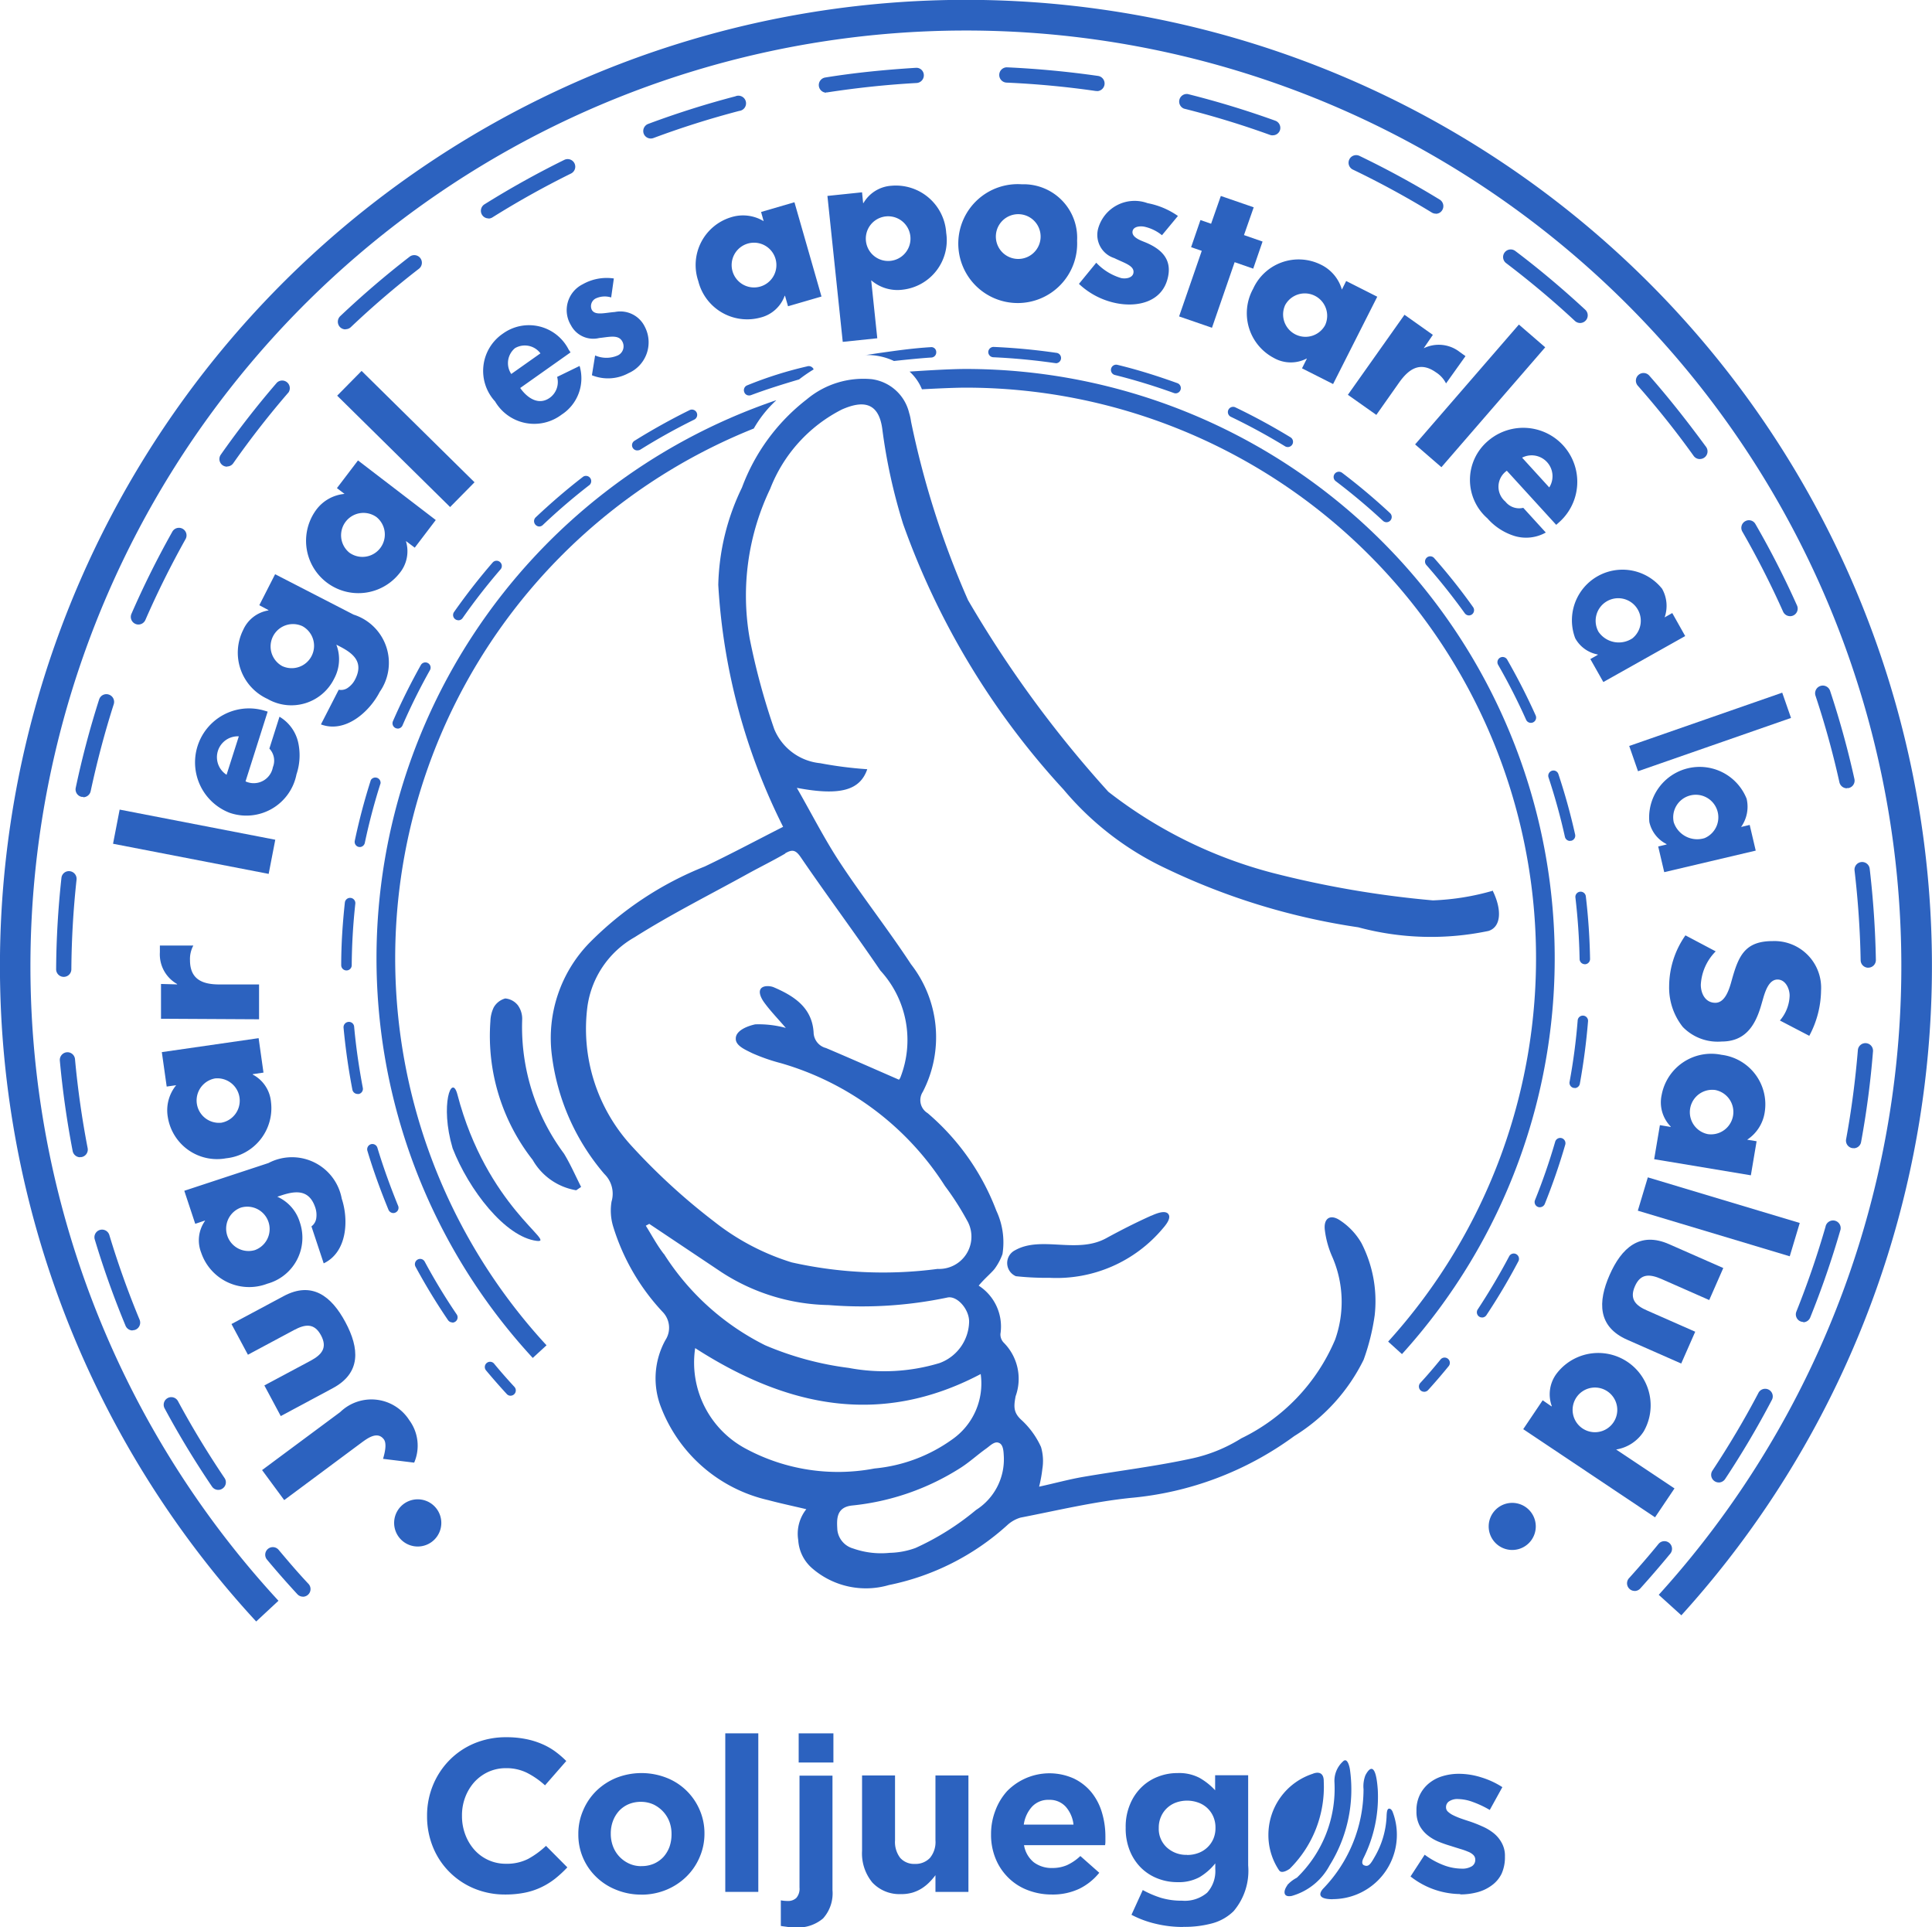 <?xml version="1.0" encoding="UTF-8"?>
<svg xmlns="http://www.w3.org/2000/svg" id="Grupo_122" data-name="Grupo 122" width="39.72" height="39.615" viewBox="0 0 39.72 39.615">
  <path id="Trazado_1656" data-name="Trazado 1656" d="M1308.732,43.385a.158.158,0,0,1-.115-.05c-.213-.231-.424-.47-.625-.712a.156.156,0,0,1,.24-.2c.2.238.4.473.614.7a.157.157,0,0,1-.114.263" transform="translate(-1302.503 -10.566)" fill="#2c62bf"></path>
  <path id="Trazado_1657" data-name="Trazado 1657" d="M1305.562,31.085a.155.155,0,0,1-.129-.069,18.492,18.492,0,0,1-.974-1.607.156.156,0,1,1,.275-.148c.29.539.614,1.071.957,1.58a.154.154,0,0,1-.042.217.15.15,0,0,1-.087.027m30.849-.153a.151.151,0,0,1-.086-.026.156.156,0,0,1-.044-.217c.338-.512.656-1.046.942-1.59a.156.156,0,1,1,.275.146,18.479,18.479,0,0,1-.957,1.618.159.159,0,0,1-.131.07M1303.8,27.808a.157.157,0,0,1-.145-.1c-.239-.576-.452-1.172-.632-1.771a.156.156,0,0,1,.3-.09,18.357,18.357,0,0,0,.622,1.74.158.158,0,0,1-.085.206.164.164,0,0,1-.06.011m34.351-.171a.162.162,0,0,1-.059-.011.156.156,0,0,1-.086-.2,18.435,18.435,0,0,0,.6-1.746.157.157,0,1,1,.3.087,18.6,18.6,0,0,1-.614,1.777.157.157,0,0,1-.145.1m-35.424-3.392a.158.158,0,0,1-.154-.127c-.118-.612-.207-1.238-.264-1.861a.159.159,0,0,1,.143-.17.156.156,0,0,1,.169.142c.056.612.144,1.227.26,1.829a.156.156,0,0,1-.125.183.131.131,0,0,1-.03,0m36.461-.184a.118.118,0,0,1-.028,0,.156.156,0,0,1-.126-.182c.111-.6.191-1.219.242-1.832a.156.156,0,1,1,.311.025,18.344,18.344,0,0,1-.245,1.864.154.154,0,0,1-.153.128m-36.8-3.523h0a.156.156,0,0,1-.155-.158,18.286,18.286,0,0,1,.109-1.874.154.154,0,0,1,.171-.14.158.158,0,0,1,.14.173,18.2,18.2,0,0,0-.107,1.844.156.156,0,0,1-.157.155m37.1-.188a.156.156,0,0,1-.157-.154c-.011-.615-.054-1.235-.125-1.843a.156.156,0,1,1,.311-.038c.072.618.116,1.249.127,1.874a.156.156,0,0,1-.153.16Zm-36.7-3.512a.17.17,0,0,1-.033,0,.157.157,0,0,1-.12-.186,18.694,18.694,0,0,1,.481-1.816.156.156,0,0,1,.2-.1.158.158,0,0,1,.1.2c-.187.585-.345,1.185-.474,1.786a.157.157,0,0,1-.154.124m36.26-.184a.158.158,0,0,1-.153-.122,18.012,18.012,0,0,0-.492-1.781.157.157,0,0,1,.3-.1,18.431,18.431,0,0,1,.5,1.812.156.156,0,0,1-.119.186.133.133,0,0,1-.034,0m-35.126-3.361a.149.149,0,0,1-.062-.013.157.157,0,0,1-.082-.206,18.7,18.7,0,0,1,.837-1.682.156.156,0,1,1,.272.152c-.3.537-.577,1.093-.822,1.655a.157.157,0,0,1-.144.094m33.957-.172a.157.157,0,0,1-.143-.092,18.3,18.3,0,0,0-.838-1.646.155.155,0,0,1,.058-.213.153.153,0,0,1,.211.058,18.183,18.183,0,0,1,.855,1.674.156.156,0,0,1-.079.206.163.163,0,0,1-.064.014m-32.134-3.074a.16.16,0,0,1-.09-.028.156.156,0,0,1-.039-.218c.359-.511.747-1.01,1.155-1.482a.157.157,0,0,1,.239.2,18.236,18.236,0,0,0-1.137,1.457.154.154,0,0,1-.128.067m30.279-.152a.156.156,0,0,1-.127-.065c-.358-.5-.745-.985-1.151-1.446a.157.157,0,0,1,.236-.207c.413.469.8.963,1.172,1.47a.157.157,0,0,1-.038.218.159.159,0,0,1-.091.029m-27.846-2.665a.157.157,0,0,1-.114-.049.159.159,0,0,1,.006-.222c.453-.429.934-.841,1.427-1.222a.156.156,0,0,1,.192.247,18.258,18.258,0,0,0-1.4,1.2.158.158,0,0,1-.107.043M1333.56,7.1a.158.158,0,0,1-.106-.042c-.45-.419-.927-.818-1.415-1.189a.156.156,0,1,1,.189-.249c.5.377.981.784,1.439,1.208a.157.157,0,0,1-.107.272m-22.442-2.15a.155.155,0,0,1-.133-.074.157.157,0,0,1,.05-.215,18.63,18.63,0,0,1,1.642-.914.156.156,0,1,1,.137.281,18.4,18.4,0,0,0-1.613.9.152.152,0,0,1-.083.025m19.477-.1a.162.162,0,0,1-.083-.023,18.451,18.451,0,0,0-1.623-.883.156.156,0,1,1,.135-.282,18.728,18.728,0,0,1,1.652.9.158.158,0,0,1,.05.215.152.152,0,0,1-.132.075m-16.138-1.547a.155.155,0,0,1-.147-.1.157.157,0,0,1,.092-.2,18.6,18.6,0,0,1,1.792-.567.157.157,0,1,1,.079.3c-.592.155-1.186.342-1.762.557a.166.166,0,0,1-.054.01m12.782-.065a.149.149,0,0,1-.053-.009,18.232,18.232,0,0,0-1.768-.54.156.156,0,0,1,.077-.3,18.686,18.686,0,0,1,1.8.548.157.157,0,0,1,.094.2.155.155,0,0,1-.147.1m-9.182-.876a.157.157,0,0,1-.023-.311c.613-.1,1.242-.161,1.867-.2a.153.153,0,0,1,.165.147.158.158,0,0,1-.148.165c-.615.034-1.232.1-1.838.193l-.024,0m5.572-.028-.022,0c-.606-.088-1.226-.146-1.839-.173a.157.157,0,1,1,.013-.314c.624.029,1.253.088,1.87.177a.157.157,0,0,1-.022.312" transform="translate(-1301.075 -0.461)" fill="#2c62bf"></path>
  <path id="Trazado_1658" data-name="Trazado 1658" d="M1345.406,43.227a.153.153,0,0,1-.1-.041.156.156,0,0,1-.011-.221c.208-.23.414-.468.608-.706a.157.157,0,0,1,.242.2c-.2.242-.407.483-.619.718a.156.156,0,0,1-.115.051" transform="translate(-1311.804 -10.526)" fill="#2c62bf"></path>
  <path id="Trazado_1659" data-name="Trazado 1659" d="M1305.958,33.329a19.86,19.86,0,1,1,29.3-.127l-.465-.421a19.232,19.232,0,1,0-28.377.122Z" transform="translate(-1300.691 0)" fill="#2c62bf"></path>
  <path id="Trazado_1660" data-name="Trazado 1660" d="M1312.457,41.542a.485.485,0,1,1-.484-.484.485.485,0,0,1,.484.484" transform="translate(-1303.384 -10.24)" fill="#2c62bf"></path>
  <path id="Trazado_1661" data-name="Trazado 1661" d="M1342.435,41.64a.484.484,0,1,1-.484-.485.484.484,0,0,1,.484.485" transform="translate(-1310.861 -10.264)" fill="#2c62bf"></path>
  <path id="Trazado_1662" data-name="Trazado 1662" d="M1307.87,39.776l1.606-1.192a.923.923,0,0,1,1.421.167.882.882,0,0,1,.1.872l-.64-.078c.042-.14.078-.317.017-.4-.136-.182-.349-.014-.481.083l-1.568,1.165Z" transform="translate(-1302.482 -9.559)" fill="#2c62bf"></path>
  <path id="Trazado_1663" data-name="Trazado 1663" d="M1307.708,37.289l.949-.507c.225-.121.355-.262.216-.522s-.328-.23-.554-.11l-.949.508-.338-.631,1.071-.573c.585-.314.985,0,1.272.536s.325,1.042-.261,1.356l-1.069.573Z" transform="translate(-1302.273 -8.812)" fill="#2c62bf"></path>
  <path id="Trazado_1664" data-name="Trazado 1664" d="M1307.469,31.817a1.04,1.04,0,0,1,1.507.732c.146.44.112,1.1-.371,1.33l-.252-.76a.252.252,0,0,0,.1-.175.473.473,0,0,0-.02-.209c-.121-.366-.383-.357-.693-.255l-.089.029a.841.841,0,0,1,.462.522.98.98,0,0,1-.667,1.266,1.041,1.041,0,0,1-1.36-.639.691.691,0,0,1,.078-.651l0-.008-.2.067-.225-.679Zm-.278,1.789a.46.46,0,0,0-.289-.873.46.46,0,0,0,.289.873" transform="translate(-1301.95 -7.911)" fill="#2c62bf"></path>
  <path id="Trazado_1665" data-name="Trazado 1665" d="M1307.111,28.429l.1.708-.221.032v.008a.707.707,0,0,1,.375.561,1.036,1.036,0,0,1-.921,1.16,1.025,1.025,0,0,1-1.2-.847.814.814,0,0,1,.172-.655l-.195.028-.1-.708Zm-.766,1.738a.46.46,0,0,0-.131-.91.46.46,0,0,0,.131.91" transform="translate(-1301.794 -7.09)" fill="#2c62bf"></path>
  <path id="Trazado_1666" data-name="Trazado 1666" d="M1305.424,26.692v-.008a.7.7,0,0,1-.354-.654v-.137l.688,0a.582.582,0,0,0-.069.3c0,.4.261.5.606.5l.814,0,0,.716-2.016-.011,0-.715Z" transform="translate(-1301.783 -6.458)" fill="#2c62bf"></path>
  <rect id="Rectángulo_1577" data-name="Rectángulo 1577" width="0.715" height="3.259" transform="translate(2.324 17.343) rotate(-79.042)" fill="#2c62bf"></rect>
  <path id="Trazado_1667" data-name="Trazado 1667" d="M1307.511,19.456l-.455,1.434a.4.4,0,0,0,.562-.291.36.36,0,0,0-.072-.383l.208-.655a.825.825,0,0,1,.383.522,1.233,1.233,0,0,1-.034.664,1.05,1.05,0,0,1-1.376.788,1.11,1.11,0,0,1,.714-2.1Zm-.593.508a.429.429,0,0,0-.252.79Z" transform="translate(-1302.008 -4.829)" fill="#2c62bf"></path>
  <path id="Trazado_1668" data-name="Trazado 1668" d="M1309.579,16.555a1.04,1.04,0,0,1,.538,1.588c-.212.413-.709.856-1.209.669l.366-.713a.241.241,0,0,0,.2-.049.459.459,0,0,0,.136-.161c.176-.342-.014-.523-.3-.672l-.085-.044a.837.837,0,0,1-.046.7.98.98,0,0,1-1.369.415,1.044,1.044,0,0,1-.5-1.419.689.689,0,0,1,.519-.4l0-.007-.188-.1.325-.637Zm-1.469,1.057a.46.46,0,0,0,.42-.818.46.46,0,0,0-.42.818" transform="translate(-1302.31 -3.922)" fill="#2c62bf"></path>
  <path id="Trazado_1669" data-name="Trazado 1669" d="M1311.739,13.835l-.432.568-.18-.135,0,.006a.708.708,0,0,1-.139.661,1.076,1.076,0,0,1-1.714-1.3.816.816,0,0,1,.589-.337l-.156-.119.433-.569Zm-1.776.671a.46.46,0,0,0,.558-.731.46.46,0,0,0-.558.731" transform="translate(-1302.78 -3.146)" fill="#2c62bf"></path>
  <rect id="Rectángulo_1578" data-name="Rectángulo 1578" width="0.715" height="3.261" transform="matrix(0.702, -0.712, 0.712, 0.702, 6.932, 8.133)" fill="#2c62bf"></rect>
  <path id="Trazado_1670" data-name="Trazado 1670" d="M1314.689,10.193c.14.2.375.369.61.2a.4.4,0,0,0,.149-.428l.462-.225a.89.89,0,0,1-.369,1,.933.933,0,0,1-1.369-.271.926.926,0,0,1,.16-1.393.915.915,0,0,1,1.354.33l.038.055Zm.416-.712a.4.4,0,0,0-.523-.107.4.4,0,0,0-.077.531Z" transform="translate(-1303.994 -2.218)" fill="#2c62bf"></path>
  <path id="Trazado_1671" data-name="Trazado 1671" d="M1317.128,8.01a.439.439,0,0,0-.32.022.178.178,0,0,0-.079.231c.067.124.262.062.475.046a.559.559,0,0,1,.614.3.693.693,0,0,1-.335.958.884.884,0,0,1-.751.042l.066-.407a.581.581,0,0,0,.465,0,.206.206,0,0,0,.094-.287c-.079-.148-.269-.092-.476-.071a.517.517,0,0,1-.58-.263.594.594,0,0,1,.24-.841,1,1,0,0,1,.642-.12Z" transform="translate(-1304.563 -1.896)" fill="#2c62bf"></path>
  <path id="Trazado_1672" data-name="Trazado 1672" d="M1322.333,7.477l-.688.2-.062-.215-.007,0a.709.709,0,0,1-.5.448,1.036,1.036,0,0,1-1.276-.751,1.026,1.026,0,0,1,.672-1.311.82.82,0,0,1,.672.08l-.053-.189.686-.2Zm-1.829-.519a.46.46,0,0,0,.884-.255.46.46,0,0,0-.884.255" transform="translate(-1305.444 -1.382)" fill="#2c62bf"></path>
  <path id="Trazado_1673" data-name="Trazado 1673" d="M1324.088,5.441h.007a.718.718,0,0,1,.576-.356,1.037,1.037,0,0,1,1.125.968,1.021,1.021,0,0,1-.893,1.168.826.826,0,0,1-.649-.193l.125,1.192-.71.074-.315-3,.712-.074Zm.058.781a.459.459,0,0,0,.913-.1.459.459,0,0,0-.913.1" transform="translate(-1306.343 -1.267)" fill="#2c62bf"></path>
  <path id="Trazado_1674" data-name="Trazado 1674" d="M1329.387,6.205a1.222,1.222,0,1,1-1.135-1.16,1.1,1.1,0,0,1,1.135,1.16m-1.669-.118a.46.46,0,0,0,.918.065.46.46,0,0,0-.918-.065" transform="translate(-1307.243 -1.257)" fill="#2c62bf"></path>
  <path id="Trazado_1675" data-name="Trazado 1675" d="M1331.95,6.213a.868.868,0,0,0-.356-.174c-.08-.018-.227-.012-.248.088-.028.135.187.2.279.239.313.134.527.339.45.7-.107.519-.626.637-1.083.54a1.565,1.565,0,0,1-.749-.393l.356-.435a1.148,1.148,0,0,0,.513.316c.088.019.228,0,.25-.1.032-.154-.185-.208-.393-.311a.5.5,0,0,1-.33-.611.778.778,0,0,1,1.015-.518,1.606,1.606,0,0,1,.624.263Z" transform="translate(-1308.061 -1.378)" fill="#2c62bf"></path>
  <path id="Trazado_1676" data-name="Trazado 1676" d="M1333.663,8.075l-.676-.233.466-1.348-.219-.075.192-.558.219.076.2-.571.676.233-.2.571.382.133-.192.557-.382-.133Z" transform="translate(-1308.746 -1.338)" fill="#2c62bf"></path>
  <path id="Trazado_1677" data-name="Trazado 1677" d="M1336.617,9.662l-.639-.323.1-.2-.007,0a.707.707,0,0,1-.675-.015,1.038,1.038,0,0,1-.423-1.42,1.027,1.027,0,0,1,1.385-.5.822.822,0,0,1,.44.516l.088-.176.639.323Zm-.985-1.624a.46.46,0,0,0,.821.414.46.46,0,0,0-.821-.414" transform="translate(-1309.21 -1.768)" fill="#2c62bf"></path>
  <path id="Trazado_1678" data-name="Trazado 1678" d="M1339.172,9.306l.006,0a.7.7,0,0,1,.739.085l.112.08-.4.561a.577.577,0,0,0-.209-.229c-.324-.228-.555-.071-.756.212l-.468.664-.585-.413,1.164-1.645.583.413Z" transform="translate(-1309.9 -2.151)" fill="#2c62bf"></path>
  <path id="Trazado_1679" data-name="Trazado 1679" d="M1339.992,11.82l-.541-.468,2.134-2.464.541.468Z" transform="translate(-1310.358 -2.217)" fill="#2c62bf"></path>
  <path id="Trazado_1680" data-name="Trazado 1680" d="M1342.726,13.7l-1.015-1.112a.4.4,0,0,0-.03.634.36.36,0,0,0,.368.128l.463.508a.827.827,0,0,1-.643.071,1.228,1.228,0,0,1-.558-.363,1.05,1.05,0,0,1,.006-1.585,1.11,1.11,0,0,1,1.464,1.67Zm-.143-.769a.429.429,0,0,0-.558-.612Z" transform="translate(-1310.732 -2.912)" fill="#2c62bf"></path>
  <path id="Trazado_1681" data-name="Trazado 1681" d="M1344.378,17.9l-.267-.472.153-.087,0-.007A.667.667,0,0,1,1343.8,17a1.04,1.04,0,0,1,1.786-1.017.716.716,0,0,1,.052.588l.157-.089.266.473Zm.6-.9a.464.464,0,1,0-.7-.134.505.505,0,0,0,.7.134" transform="translate(-1311.415 -3.881)" fill="#2c62bf"></path>
  <rect id="Rectángulo_1579" data-name="Rectángulo 1579" width="3.331" height="0.55" transform="translate(33.495 15.333) rotate(-19.199)" fill="#2c62bf"></rect>
  <path id="Trazado_1682" data-name="Trazado 1682" d="M1346.165,23.164l-.124-.528.172-.041v-.008a.667.667,0,0,1-.354-.453,1.039,1.039,0,0,1,2-.479.718.718,0,0,1-.114.58l.177-.042.124.528Zm.83-.7a.464.464,0,1,0-.634-.324.508.508,0,0,0,.634.324" transform="translate(-1311.95 -5.237)" fill="#2c62bf"></path>
  <path id="Trazado_1683" data-name="Trazado 1683" d="M1348.686,27.363a.819.819,0,0,0,.2-.512c0-.141-.084-.33-.249-.33s-.239.209-.282.342l-.058.2c-.122.413-.329.732-.808.732a1,1,0,0,1-.8-.3,1.3,1.3,0,0,1-.28-.839,1.832,1.832,0,0,1,.335-1.043l.622.329a1.051,1.051,0,0,0-.306.685c0,.18.092.373.3.372s.291-.3.337-.468c.136-.484.262-.8.835-.8a.96.96,0,0,1,1,1.019,2.017,2.017,0,0,1-.242.928Z" transform="translate(-1312.093 -6.387)" fill="#2c62bf"></path>
  <path id="Trazado_1684" data-name="Trazado 1684" d="M1346,31.024l.118-.7.222.037v-.008a.711.711,0,0,1-.186-.649,1.037,1.037,0,0,1,1.229-.826,1.026,1.026,0,0,1,.891,1.172.821.821,0,0,1-.362.573l.194.032-.118.7Zm1.257-1.422a.46.46,0,0,0-.152.907.46.46,0,0,0,.152-.907" transform="translate(-1311.992 -7.197)" fill="#2c62bf"></path>
  <rect id="Rectángulo_1580" data-name="Rectángulo 1580" width="0.715" height="3.261" transform="translate(33.672 24.885) rotate(-73.292)" fill="#2c62bf"></rect>
  <path id="Trazado_1685" data-name="Trazado 1685" d="M1346.775,35.19l-.985-.434c-.235-.1-.425-.119-.543.151s.022.4.255.5l.985.434-.288.654-1.11-.489c-.608-.267-.606-.778-.362-1.332s.619-.9,1.226-.631l1.111.489Z" transform="translate(-1311.635 -8.468)" fill="#2c62bf"></path>
  <path id="Trazado_1686" data-name="Trazado 1686" d="M1342.994,38.143l.005-.007a.708.708,0,0,1,.1-.668,1.077,1.077,0,0,1,1.791,1.188.826.826,0,0,1-.568.373l1.2.8-.4.594-2.71-1.812.4-.594Zm1.148-.31a.459.459,0,0,0-.511.763.459.459,0,0,0,.511-.763" transform="translate(-1311.096 -9.235)" fill="#2c62bf"></path>
  <path id="Trazado_1687" data-name="Trazado 1687" d="M1314.5,37.989a.107.107,0,0,1-.079-.035c-.146-.158-.29-.323-.429-.489a.108.108,0,0,1,.166-.138c.135.164.277.325.42.48a.108.108,0,0,1-.006.152.106.106,0,0,1-.072.029" transform="translate(-1304.002 -9.3)" fill="#2c62bf"></path>
  <path id="Trazado_1688" data-name="Trazado 1688" d="M1312.321,29.548a.11.11,0,0,1-.089-.047,12.7,12.7,0,0,1-.669-1.1.109.109,0,0,1,.044-.145.106.106,0,0,1,.146.043,12.224,12.224,0,0,0,.658,1.085.108.108,0,0,1-.03.149.113.113,0,0,1-.059.019m21.169-.106a.1.1,0,0,1-.059-.017.107.107,0,0,1-.03-.149c.231-.351.449-.718.646-1.091a.106.106,0,0,1,.144-.045.109.109,0,0,1,.046.146,12.664,12.664,0,0,1-.658,1.109.107.107,0,0,1-.089.048M1311.108,27.3a.111.111,0,0,1-.1-.067c-.164-.4-.31-.8-.434-1.214a.109.109,0,0,1,.073-.134.108.108,0,0,1,.133.073c.121.4.266.8.426,1.193a.107.107,0,0,1-.058.14.1.1,0,0,1-.041.009m23.572-.119a.107.107,0,0,1-.1-.147,12.564,12.564,0,0,0,.415-1.2.108.108,0,0,1,.134-.074.109.109,0,0,1,.073.134,12.882,12.882,0,0,1-.421,1.219.11.11,0,0,1-.1.067m-24.308-2.328a.109.109,0,0,1-.106-.087c-.081-.42-.142-.849-.182-1.277a.11.11,0,0,1,.1-.117.107.107,0,0,1,.118.1c.038.42.1.843.178,1.255a.108.108,0,0,1-.084.127h-.021m25.02-.125-.02,0a.107.107,0,0,1-.085-.125,12.377,12.377,0,0,0,.166-1.257.107.107,0,1,1,.213.017c-.035.428-.092.858-.168,1.279a.108.108,0,0,1-.106.089m-25.252-2.418h0a.108.108,0,0,1-.107-.109c0-.429.029-.862.075-1.286a.108.108,0,0,1,.215.023,12.432,12.432,0,0,0-.074,1.265.107.107,0,0,1-.108.107m25.458-.128a.108.108,0,0,1-.106-.106c-.008-.423-.037-.847-.086-1.265a.107.107,0,0,1,.094-.119.108.108,0,0,1,.12.094,12.866,12.866,0,0,1,.087,1.287.108.108,0,0,1-.106.11Zm-25.184-2.41-.02,0a.107.107,0,0,1-.083-.128,12.759,12.759,0,0,1,.33-1.247.108.108,0,0,1,.2.066c-.128.4-.237.813-.324,1.226a.108.108,0,0,1-.106.085m24.884-.126a.108.108,0,0,1-.105-.085,12.448,12.448,0,0,0-.337-1.221.108.108,0,0,1,.069-.136.106.106,0,0,1,.134.068,12.62,12.62,0,0,1,.344,1.242.108.108,0,0,1-.082.129l-.023,0m-24.1-2.307a.108.108,0,0,1-.1-.15c.171-.393.365-.781.574-1.155a.107.107,0,0,1,.145-.041.106.106,0,0,1,.042.146,12.476,12.476,0,0,0-.564,1.136.108.108,0,0,1-.1.065m23.3-.118a.107.107,0,0,1-.1-.064,12.644,12.644,0,0,0-.575-1.129.107.107,0,0,1,.186-.107c.213.372.411.758.586,1.148a.109.109,0,0,1-.055.143.107.107,0,0,1-.044.009m-22.051-2.109a.109.109,0,0,1-.061-.02.107.107,0,0,1-.026-.15c.246-.35.513-.693.793-1.016a.107.107,0,0,1,.151-.011.106.106,0,0,1,.011.152,12.542,12.542,0,0,0-.779,1,.106.106,0,0,1-.089.046m20.779-.1a.108.108,0,0,1-.087-.045c-.247-.343-.512-.676-.79-.992a.107.107,0,0,1,.161-.142c.283.321.554.661.8,1.008a.109.109,0,0,1-.024.151.112.112,0,0,1-.063.02m-19.109-1.828a.107.107,0,0,1-.078-.034.108.108,0,0,1,0-.152c.312-.294.64-.577.98-.839a.108.108,0,0,1,.131.17c-.333.257-.657.535-.963.825a.107.107,0,0,1-.074.03m17.42-.088a.108.108,0,0,1-.073-.029c-.309-.287-.636-.561-.971-.815a.107.107,0,0,1-.02-.152.109.109,0,0,1,.151-.02c.341.258.672.537.986.829a.108.108,0,0,1,.006.152.106.106,0,0,1-.079.035m-15.4-1.476a.107.107,0,0,1-.057-.2c.365-.227.744-.438,1.127-.627a.108.108,0,1,1,.1.193,12.647,12.647,0,0,0-1.107.616.109.109,0,0,1-.058.017m13.366-.068a.106.106,0,0,1-.057-.016,12.664,12.664,0,0,0-1.114-.606.107.107,0,0,1,.093-.194c.386.185.768.393,1.134.616a.108.108,0,0,1-.056.2m-11.075-1.061a.1.1,0,0,1-.1-.07.106.106,0,0,1,.062-.138,7.95,7.95,0,0,1,1.23-.389.108.108,0,0,1,.135.062,3.233,3.233,0,0,0-.3.206c-.337.1-.661.2-.991.324a.131.131,0,0,1-.038.006m8.772-.044a.107.107,0,0,1-.038-.007,12.537,12.537,0,0,0-1.211-.37.107.107,0,0,1-.079-.13.108.108,0,0,1,.13-.079c.415.1.83.231,1.234.377a.108.108,0,0,1-.037.209m-6.383-.785.278-.042c.363-.051.7-.1,1.07-.122a.1.1,0,0,1,.113.1.106.106,0,0,1-.1.113c-.252.014-.769.071-.769.071a1.289,1.289,0,0,0-.589-.122m3.906.164a.059.059,0,0,1-.016,0c-.416-.06-.84-.1-1.262-.119a.108.108,0,0,1-.1-.112.109.109,0,0,1,.113-.1,12.806,12.806,0,0,1,1.283.121.107.107,0,0,1-.014.214" transform="translate(-1303.021 -2.366)" fill="#2c62bf"></path>
  <path id="Trazado_1689" data-name="Trazado 1689" d="M1339.662,37.879a.106.106,0,0,1-.071-.027.109.109,0,0,1-.009-.152c.146-.158.285-.321.418-.484a.108.108,0,0,1,.167.137c-.136.167-.278.332-.423.492a.113.113,0,0,1-.081.035" transform="translate(-1310.384 -9.272)" fill="#2c62bf"></path>
  <path id="Trazado_1690" data-name="Trazado 1690" d="M1319.215,10.962a12.113,12.113,0,0,0-5,19.684l.283-.26a11.727,11.727,0,0,1,4.261-18.844,2.423,2.423,0,0,1,.461-.579" transform="translate(-1303.262 -2.734)" fill="#2c62bf"></path>
  <path id="Trazado_1691" data-name="Trazado 1691" d="M1325.855,10.522s.6-.034.9-.034a11.729,11.729,0,0,1,8.687,19.608l.284.257a12.112,12.112,0,0,0-8.971-20.249c-.39,0-1.152.054-1.152.054a1,1,0,0,1,.254.363" transform="translate(-1306.903 -2.52)" fill="#2c62bf"></path>
  <path id="Trazado_1692" data-name="Trazado 1692" d="M1315.875,31.285a1.269,1.269,0,0,1-.892-.624,4.129,4.129,0,0,1-.869-2.848.709.709,0,0,1,.068-.285.39.39,0,0,1,.237-.185.37.37,0,0,1,.262.143.477.477,0,0,1,.086.305,4.362,4.362,0,0,0,.86,2.741c.133.218.236.456.352.685l-.1.068" transform="translate(-1304.032 -6.82)" fill="#2c62bf" fill-rule="evenodd"></path>
  <path id="Trazado_1693" data-name="Trazado 1693" d="M1313.048,31.024c-.262-.888-.017-1.547.1-1.1.6,2.3,2.055,3.062,1.631,3.009-.651-.08-1.4-1.055-1.731-1.907" transform="translate(-1303.744 -7.427)" fill="#2c62bf" fill-rule="evenodd"></path>
  <path id="Trazado_1694" data-name="Trazado 1694" d="M1331.242,33.263c-.318.142-.627.3-.932.466-.6.328-1.332-.057-1.87.246a.294.294,0,0,0,.016.534,5.865,5.865,0,0,0,.689.033,2.851,2.851,0,0,0,2.329-1.012c.067-.077.181-.216.115-.3s-.246-.011-.347.035" transform="translate(-1307.57 -8.277)" fill="#2c62bf"></path>
  <path id="Trazado_1695" data-name="Trazado 1695" d="M1335.149,20.893a5.107,5.107,0,0,1-1.237.2,20.5,20.5,0,0,1-3.3-.566,9.323,9.323,0,0,1-3.372-1.666,23.488,23.488,0,0,1-2.885-3.939,18.2,18.2,0,0,1-1.172-3.671,1.087,1.087,0,0,0-.039-.178.914.914,0,0,0-.769-.693,1.811,1.811,0,0,0-1.335.414,4.086,4.086,0,0,0-1.333,1.814,4.811,4.811,0,0,0-.487,2,12.7,12.7,0,0,0,1.333,4.973c-.547.278-1.073.559-1.61.815a6.928,6.928,0,0,0-2.374,1.572,2.805,2.805,0,0,0-.775,2.27,4.628,4.628,0,0,0,1.084,2.479.566.566,0,0,1,.148.566,1.129,1.129,0,0,0,.029.5,4.49,4.49,0,0,0,1.021,1.769.465.465,0,0,1,.056.581,1.63,1.63,0,0,0-.086,1.387,3.1,3.1,0,0,0,2.2,1.9c.254.068.511.122.784.187a.811.811,0,0,0-.166.635.831.831,0,0,0,.28.574,1.685,1.685,0,0,0,1.584.35,5.14,5.14,0,0,0,2.428-1.226.694.694,0,0,1,.278-.16c.752-.146,1.5-.326,2.264-.405a6.692,6.692,0,0,0,3.364-1.271,3.831,3.831,0,0,0,1.426-1.569,4.545,4.545,0,0,0,.227-.912,2.608,2.608,0,0,0-.271-1.484,1.38,1.38,0,0,0-.437-.466c-.208-.143-.351-.042-.315.209a1.931,1.931,0,0,0,.154.544,2.314,2.314,0,0,1,.056,1.695,3.973,3.973,0,0,1-1.93,2.03,3.172,3.172,0,0,1-1.047.42c-.729.157-1.472.246-2.209.373-.289.05-.574.129-.9.2a2.683,2.683,0,0,0,.067-.366,1.016,1.016,0,0,0-.028-.45,1.716,1.716,0,0,0-.4-.553c-.173-.155-.16-.285-.122-.49a1.052,1.052,0,0,0-.243-1.1.241.241,0,0,1-.069-.181,1,1,0,0,0-.447-.992c.122-.15.29-.284.344-.369a1.175,1.175,0,0,0,.145-.28,1.533,1.533,0,0,0-.126-.891,4.931,4.931,0,0,0-1.413-2.006.312.312,0,0,1-.1-.436,2.44,2.44,0,0,0-.242-2.625c-.464-.707-.989-1.374-1.455-2.081-.318-.481-.58-1-.892-1.544.9.171,1.3.047,1.448-.383a8.119,8.119,0,0,1-.969-.124,1.142,1.142,0,0,1-.943-.7,14.064,14.064,0,0,1-.507-1.873,5.081,5.081,0,0,1,.423-3.066,3.074,3.074,0,0,1,1.474-1.631c.4-.176.753-.181.831.4a11.426,11.426,0,0,0,.428,1.953,15.915,15.915,0,0,0,3.3,5.46,6.162,6.162,0,0,0,2.123,1.63,13.762,13.762,0,0,0,3.934,1.2,5.756,5.756,0,0,0,2.679.075c.267-.086.271-.447.089-.819M1318.1,28.36c-.14-.18-.248-.386-.37-.58l.071-.038,1.488.995a4.169,4.169,0,0,0,2.2.674,8.538,8.538,0,0,0,2.438-.154c.2-.048.455.24.45.5a.925.925,0,0,1-.607.846,3.924,3.924,0,0,1-1.867.1,6.431,6.431,0,0,1-1.72-.466,5.228,5.228,0,0,1-2.08-1.877m6.888,3.884c.094.038.094.189.1.289a1.233,1.233,0,0,1-.572,1.09,5.448,5.448,0,0,1-1.244.781,1.638,1.638,0,0,1-.532.1,1.724,1.724,0,0,1-.749-.089.448.448,0,0,1-.326-.384c-.011-.2-.035-.465.305-.5a5.088,5.088,0,0,0,2.236-.779c.183-.118.345-.268.523-.394.074-.053.167-.152.253-.116m-.369-1.407a1.4,1.4,0,0,1-.583,1.335,3.254,3.254,0,0,1-1.6.6,4,4,0,0,1-2.635-.4,2.006,2.006,0,0,1-1.053-2.074c1.883,1.211,3.81,1.62,5.872.532m-4.025-10.7c.152-.089.221-.074.329.086.533.781,1.1,1.539,1.632,2.322a2.11,2.11,0,0,1,.41,2.2.208.208,0,0,1-.028.043c-.521-.227-1.009-.443-1.5-.651a.338.338,0,0,1-.255-.32c-.031-.51-.4-.749-.817-.928-.071-.031-.218-.044-.27.031s.014.2.065.272c.123.171.271.324.451.532a2.117,2.117,0,0,0-.629-.074c-.15.032-.4.123-.4.291-.007.149.2.232.334.3a3.805,3.805,0,0,0,.59.206,5.958,5.958,0,0,1,3.376,2.525,5.75,5.75,0,0,1,.45.7.664.664,0,0,1-.6,1.005,8.569,8.569,0,0,1-3-.134,4.9,4.9,0,0,1-1.6-.843,13.01,13.01,0,0,1-1.69-1.548,3.559,3.559,0,0,1-.909-2.876,1.946,1.946,0,0,1,.97-1.417c.753-.476,1.556-.878,2.337-1.31.255-.14.513-.266.763-.412" transform="translate(-1304.453 -2.586)" fill="#2c62bf"></path>
  <path id="Trazado_1696" data-name="Trazado 1696" d="M1313.991,50.806a1.636,1.636,0,0,1-.639-.125,1.558,1.558,0,0,1-.508-.342,1.541,1.541,0,0,1-.336-.511,1.662,1.662,0,0,1-.12-.629v-.01a1.641,1.641,0,0,1,.12-.626,1.6,1.6,0,0,1,.336-.514,1.561,1.561,0,0,1,.512-.348,1.68,1.68,0,0,1,.661-.128,2,2,0,0,1,.4.037,1.624,1.624,0,0,1,.328.1,1.4,1.4,0,0,1,.272.152,1.954,1.954,0,0,1,.233.2l-.437.5a1.671,1.671,0,0,0-.374-.259.952.952,0,0,0-.426-.094.871.871,0,0,0-.365.076.9.9,0,0,0-.288.21.994.994,0,0,0-.187.31,1.039,1.039,0,0,0-.067.377v.009a1.069,1.069,0,0,0,.067.381,1,1,0,0,0,.185.312.862.862,0,0,0,.655.29.965.965,0,0,0,.453-.1,1.759,1.759,0,0,0,.367-.268l.439.442a2.409,2.409,0,0,1-.251.232,1.5,1.5,0,0,1-.284.176,1.438,1.438,0,0,1-.337.112,2.017,2.017,0,0,1-.411.038" transform="translate(-1303.608 -11.865)" fill="#2c62bf"></path>
  <path id="Trazado_1697" data-name="Trazado 1697" d="M1317.829,50.468a.629.629,0,0,0,.261-.052.592.592,0,0,0,.194-.14.653.653,0,0,0,.122-.207.777.777,0,0,0,.041-.252v-.01a.718.718,0,0,0-.044-.252.644.644,0,0,0-.13-.209.663.663,0,0,0-.2-.146.625.625,0,0,0-.254-.053.64.64,0,0,0-.262.052.58.58,0,0,0-.194.14.649.649,0,0,0-.123.209.734.734,0,0,0-.042.252v.008a.724.724,0,0,0,.045.252.627.627,0,0,0,.129.21.644.644,0,0,0,.2.145.592.592,0,0,0,.258.054m-.009.585a1.349,1.349,0,0,1-.514-.1,1.242,1.242,0,0,1-.408-.263,1.2,1.2,0,0,1-.368-.877v-.01a1.2,1.2,0,0,1,.1-.484,1.227,1.227,0,0,1,.272-.4,1.286,1.286,0,0,1,.411-.267,1.416,1.416,0,0,1,1.031,0,1.224,1.224,0,0,1,.679.657,1.2,1.2,0,0,1,.1.484v.008a1.2,1.2,0,0,1-.1.484,1.23,1.23,0,0,1-.273.4,1.292,1.292,0,0,1-.41.269,1.337,1.337,0,0,1-.517.1" transform="translate(-1304.641 -12.111)" fill="#2c62bf"></path>
  <rect id="Rectángulo_1581" data-name="Rectángulo 1581" width="0.679" height="3.259" transform="translate(14.911 35.628)" fill="#2c62bf"></rect>
  <path id="Trazado_1698" data-name="Trazado 1698" d="M1322.445,47.467h.714v.6h-.714Zm-.072,3.986c-.062,0-.115,0-.159-.007s-.088-.011-.136-.02V50.9a.869.869,0,0,0,.143.013.247.247,0,0,0,.175-.062.288.288,0,0,0,.066-.214v-2.3h.678v2.353a.771.771,0,0,1-.194.582.8.8,0,0,1-.573.185" transform="translate(-1306.025 -11.839)" fill="#2c62bf"></path>
  <path id="Trazado_1699" data-name="Trazado 1699" d="M1325.115,51.058a.764.764,0,0,1-.6-.237.94.94,0,0,1-.212-.652V48.62h.678v1.332a.537.537,0,0,0,.107.363.382.382,0,0,0,.3.123.407.407,0,0,0,.311-.123.513.513,0,0,0,.113-.363V48.62h.678v2.393h-.678V50.67a1.39,1.39,0,0,1-.127.147.9.9,0,0,1-.154.124.787.787,0,0,1-.188.086.826.826,0,0,1-.233.032" transform="translate(-1306.58 -12.126)" fill="#2c62bf"></path>
  <path id="Trazado_1700" data-name="Trazado 1700" d="M1329.533,49.615a.663.663,0,0,0-.161-.369.445.445,0,0,0-.343-.14.454.454,0,0,0-.346.138.687.687,0,0,0-.172.371Zm-.438,1.437a1.365,1.365,0,0,1-.5-.089,1.132,1.132,0,0,1-.4-.255,1.164,1.164,0,0,1-.262-.39,1.287,1.287,0,0,1-.095-.5v-.01a1.331,1.331,0,0,1,.089-.482,1.235,1.235,0,0,1,.242-.4,1.219,1.219,0,0,1,1.371-.258,1.059,1.059,0,0,1,.365.287,1.206,1.206,0,0,1,.214.416,1.705,1.705,0,0,1,.07.488c0,.027,0,.056,0,.086s0,.06-.007.093h-1.666a.572.572,0,0,0,.2.351.611.611,0,0,0,.382.118.754.754,0,0,0,.3-.058,1.024,1.024,0,0,0,.276-.188l.389.344a1.209,1.209,0,0,1-.411.329,1.278,1.278,0,0,1-.566.118" transform="translate(-1307.463 -12.111)" fill="#2c62bf"></path>
  <path id="Trazado_1701" data-name="Trazado 1701" d="M1332.785,50.239a.641.641,0,0,0,.232-.04.536.536,0,0,0,.309-.29.557.557,0,0,0,.044-.223v-.009a.561.561,0,0,0-.044-.224.526.526,0,0,0-.309-.29.678.678,0,0,0-.462,0,.54.54,0,0,0-.182.113.529.529,0,0,0-.123.176.556.556,0,0,0-.046.224v.009a.518.518,0,0,0,.166.4.59.59,0,0,0,.415.152m-.079,1.482a2.37,2.37,0,0,1-.563-.065,2.081,2.081,0,0,1-.5-.185l.232-.509a2.059,2.059,0,0,0,.377.161,1.489,1.489,0,0,0,.431.058.708.708,0,0,0,.516-.165.658.658,0,0,0,.167-.486v-.116a1.2,1.2,0,0,1-.329.286.9.9,0,0,1-.452.1,1.1,1.1,0,0,1-.4-.074,1,1,0,0,1-.34-.216,1.038,1.038,0,0,1-.234-.351,1.207,1.207,0,0,1-.087-.475v-.009a1.177,1.177,0,0,1,.09-.476,1.042,1.042,0,0,1,.236-.351.992.992,0,0,1,.339-.216,1.083,1.083,0,0,1,.4-.074.9.9,0,0,1,.456.1,1.326,1.326,0,0,1,.318.254V48.6h.679v1.854a1.28,1.28,0,0,1-.3.941,1,1,0,0,1-.426.246,2.169,2.169,0,0,1-.605.076" transform="translate(-1308.381 -12.111)" fill="#2c62bf"></path>
  <path id="Trazado_1702" data-name="Trazado 1702" d="M1340.352,51.046a1.675,1.675,0,0,1-1.026-.362l.291-.447a1.614,1.614,0,0,0,.39.215,1.06,1.06,0,0,0,.363.071.375.375,0,0,0,.217-.049.152.152,0,0,0,.07-.129v-.009a.132.132,0,0,0-.04-.094.315.315,0,0,0-.11-.068,1.352,1.352,0,0,0-.16-.056c-.058-.019-.121-.037-.186-.059a2.654,2.654,0,0,1-.252-.087.927.927,0,0,1-.23-.134.649.649,0,0,1-.167-.2.622.622,0,0,1-.064-.295v-.009a.718.718,0,0,1,.068-.324.707.707,0,0,1,.187-.239.8.8,0,0,1,.276-.147,1.146,1.146,0,0,1,.342-.05,1.527,1.527,0,0,1,.462.074,1.707,1.707,0,0,1,.431.2l-.259.469a2.081,2.081,0,0,0-.348-.164.921.921,0,0,0-.3-.06.305.305,0,0,0-.188.047.14.14,0,0,0-.063.119v.008a.118.118,0,0,0,.041.087.444.444,0,0,0,.107.072,1.5,1.5,0,0,0,.154.065c.058.021.12.041.185.062a2.576,2.576,0,0,1,.254.1,1.018,1.018,0,0,1,.233.137.654.654,0,0,1,.169.2.542.542,0,0,1,.068.281v.01a.822.822,0,0,1-.068.345.643.643,0,0,1-.2.239.864.864,0,0,1-.291.141,1.328,1.328,0,0,1-.36.047" transform="translate(-1310.327 -12.114)" fill="#2c62bf"></path>
  <path id="Trazado_1703" data-name="Trazado 1703" d="M1337.108,51.116a1.32,1.32,0,0,0,1.32-1.32,1.3,1.3,0,0,0-.089-.479s-.026-.064-.071-.061-.049.09-.052.18a1.8,1.8,0,0,1-.248.818c-.085.152-.128.2-.207.169,0,0-.086-.017-.018-.152a2.81,2.81,0,0,0,.293-1.4c-.047-.684-.219-.369-.255-.3a.636.636,0,0,0-.038.287,2.951,2.951,0,0,1-.818,2.03s-.246.229.183.23" transform="translate(-1309.71 -12.08)" fill="#2c62bf"></path>
  <path id="Trazado_1704" data-name="Trazado 1704" d="M1335.654,50.554a1.3,1.3,0,0,1-.221-.731,1.321,1.321,0,0,1,.91-1.255s.231-.109.228.157a2.37,2.37,0,0,1-.7,1.795s-.158.117-.215.035" transform="translate(-1309.356 -12.108)" fill="#2c62bf"></path>
  <path id="Trazado_1705" data-name="Trazado 1705" d="M1335.932,50.775c-.085.116-.091.254.092.218a1.273,1.273,0,0,0,.777-.627,2.947,2.947,0,0,0,.418-1.975s-.041-.269-.145-.16a.539.539,0,0,0-.173.421,2.543,2.543,0,0,1-.773,1.967.685.685,0,0,0-.2.155" transform="translate(-1309.466 -12.023)" fill="#2c62bf"></path>
</svg>
